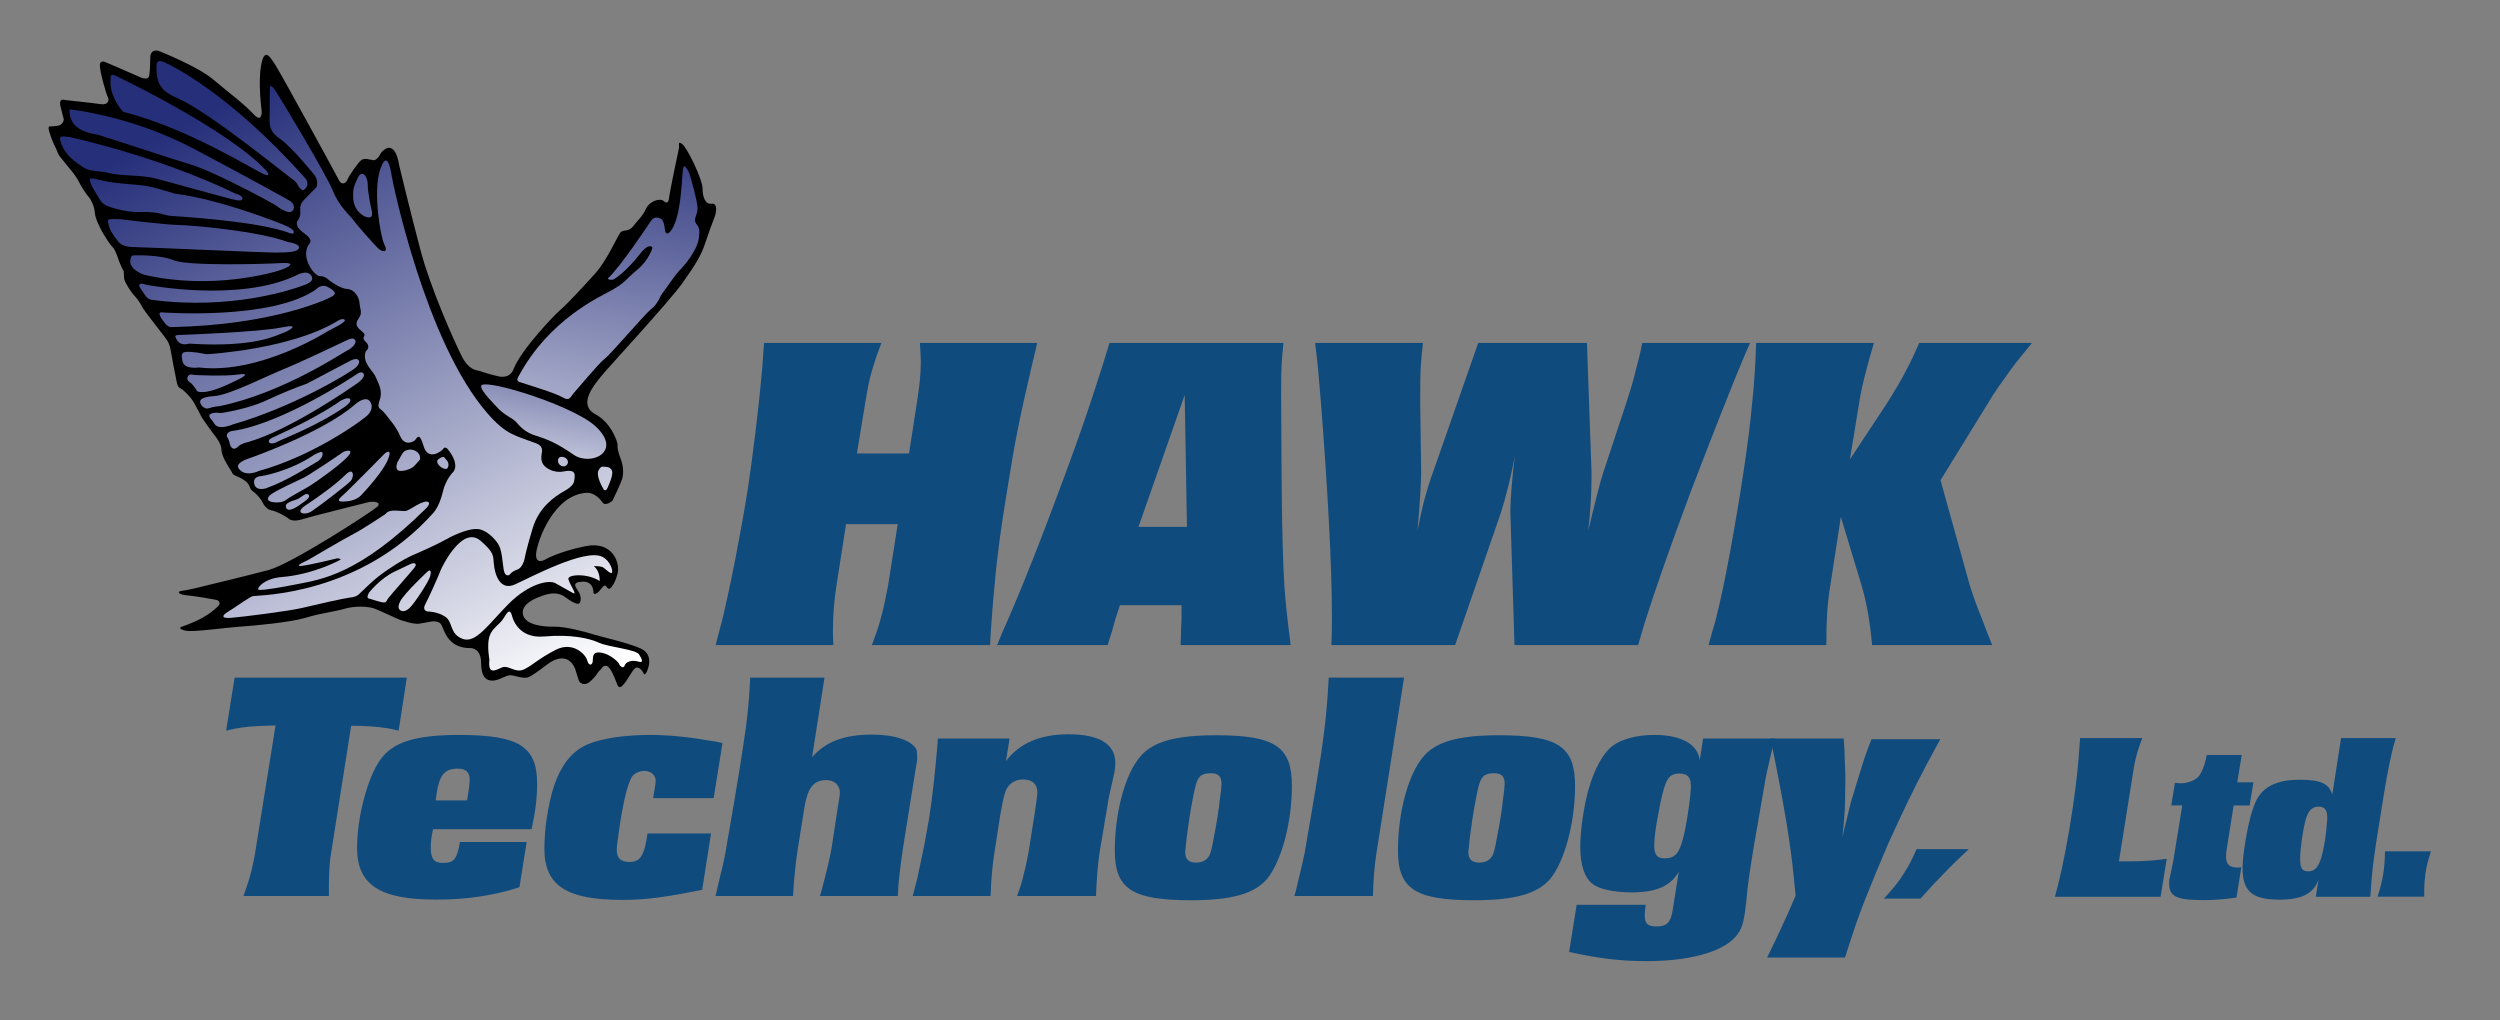 <?xml version="1.0" encoding="utf-8"?>
<!-- Generator: Adobe Illustrator 15.0.0, SVG Export Plug-In . SVG Version: 6.00 Build 0)  -->
<!DOCTYPE svg PUBLIC "-//W3C//DTD SVG 1.1//EN" "http://www.w3.org/Graphics/SVG/1.1/DTD/svg11.dtd">
<svg version="1.1" id="Layer_1" xmlns="http://www.w3.org/2000/svg" xmlns:xlink="http://www.w3.org/1999/xlink" x="0px" y="0px"
	 width="980px" height="400px" viewBox="0 0 980 400" style="enable-background:new 0 0 980 400;" xml:space="preserve">
<rect x="0" y="0" width="980" height="400" fill="#808080" stroke="none"/>
<path d="M187.762,145.362c-1.226-0.312-4.049-0.312-6.854-5.921c-2.804-5.608-11.998-26.017-16.047-41.284
	c-4.05-15.267-8.413-33.494-8.413-33.494s-1.341-10.885-6.95-4.964c0,0-1.546,3.26-3.104,3.104
	c-1.558-0.156-3.589-1.165-5.044,0.193c-1.39,1.298-4.53,5.874-5.154,7.431c-0.623,1.557-2.336,2.181-3.271,0.311
	C131.991,68.87,110.492,29.457,108,25.561c-2.493-3.895-4.363-6.816-5.647,0.078c-1.286,6.893,0.233,17.993,0.233,17.993
	s0.234,4.907-3.271,1.052c-3.506-3.855-9.698-8.413-15.774-13.553c-6.076-5.141-21.148-11.1-21.148-11.1s-3.505-1.403-3.505,2.803
	c0,4.207-0.351,6.427-0.351,6.427s0.117,2.688-3.739,0.935c-3.855-1.752-13.203-5.725-13.203-5.725s-2.337-1.286-2.453,1.051
	c-0.117,2.337,2.57,11.685,3.154,12.619c0.584,0.935,0.234,3.154-2.804,2.688c-3.039-0.468-14.138-1.636-14.138-1.636
	s-2.22-0.935-1.752,2.103l1.402,5.492c0,0-0.116,2.337-2.687,2.57c-2.571,0.233-2.571,0.233-2.571,0.233s-0.702-0.35-0.702,0.702
	s1.753,5.842,2.454,7.011c0.701,1.168,1.169,2.92,1.636,3.621c0.468,0.702,5.492,6.778,5.492,6.778s1.752,2.336,2.454,3.855
	c0.701,1.519,2.804,4.674,3.739,5.725c0.935,1.052,2.22,3.738,2.337,6.075c0.117,2.337,2.337,6.426,2.688,7.128
	c0.35,0.701,3.154,5.375,4.323,6.426c1.168,1.052,2.454,5.375,2.454,5.375s1.402,3.505,1.752,3.739c0.351,0.233,0,2.336,0.409,3.68
	c0.408,1.343,2.395,4.615,4.147,6.484c1.752,1.87,2.687,3.973,3.271,4.907c0.584,0.936,7.244,9.581,8.529,11.217
	c1.286,1.636,1.87,3.155,2.104,4.674c0.233,1.519,1.986,10.515,2.337,12.267c0.351,1.753,0.584,2.455,1.519,2.922
	c0.935,0.466,3.388,2.803,4.557,4.439c1.168,1.636,3.506,6.426,3.856,7.011c0.35,0.583,3.622,5.258,4.556,6.425
	c0.935,1.169,3.155,3.857,3.155,6.311s2.804,6.66,3.622,7.945c0.818,1.286,0.429,1.209,1.247,1.831
	c0.818,0.623,5.258,1.752,6.193,4.674c0,0,0.271,1.167,1.323,1.829s3.155,2.999,3.739,4.284c0.583,1.286,1.811,2.864,3.563,3.155
	c1.752,0.292,5.549,2.279,6.602,3.213c1.051,0.936,3.077,1.031,5.647,0.177c2.57-0.857,22.979-5.921,25.394-6.545
	c2.414-0.622,5.685-0.076,3.66,1.793c-2.024,1.87-33.65,22.394-42.53,24.73c-8.88,2.337-25.238,6.311-29.21,7.245
	c-3.973,0.934-5.025,0.816-5.726,1.168c-0.701,0.351,0.117,1.285,3.038,1.519c2.921,0.233,10.282,1.52,11.334,1.753
	c1.051,0.234,2.172,1.158,0.584,2.688c-3.409,3.284-7.581,5.612-14.274,7.94c-0.993,0.346-0.021,1.292,2.328,1.552
	c3.493,0.389,15.451-1.313,20.709-1.664c5.257-0.351,19.628-1.636,25.821-3.505c6.192-1.87,11.217-2.337,15.189-3.505
	c3.973-1.169,9.23-1.053,11.917,0c2.688,1.051,9.464,4.322,10.398,4.557c0.936,0.233,4.908,1.635,7.012,1.284
	c2.103-0.35,3.972-0.7,3.972-0.7s3.506-0.935,4.674,1.168c1.169,2.104,2.454,9.348,11.685,9.114c0,0,3.855,0.116,3.855,5.725
	s2.104,7.128,4.674,7.011c2.571-0.117,4.907-2.103,6.777-2.103s5.024,1.635,7.244,0.7c2.22-0.935,7.361-5.141,8.529-5.842
	c1.169-0.701,6.776-3.973,9.581,2.453c0,0,1.402,4.323,1.519,4.791c0.116,0.467,1.87,2.57,4.44,0.35
	c2.57-2.219,3.038-3.855,3.738-4.322c0.702-0.468,1.286-2.336,2.805-1.752c1.519,0.583,3.039,4.557,3.739,6.426
	c0.701,1.869,1.169,2.921,3.272,0.234c2.103-2.688,3.504-6.311,4.907-6.077c1.402,0.233,2.336,1.87,2.57,2.454
	c0.234,0.585,0.701,0,1.052-0.584c0.352-0.585,3.271-6.894-2.336-9.348c-5.609-2.453-16.008-4.674-18.461-5.491
	c-2.454-0.817-10.983-3.154-15.423-3.038c-4.44,0.116-11.101-0.701-12.152-4.557c-1.051-3.854,3.973-6.192,5.843-6.894
	c1.869-0.701,6.776-3.154,10.866,0c1.668,1.287,3.973,2.688,5.024,2.453c1.051-0.233,1.168-2.804,0.117-4.557
	c-1.167-1.946-3.154-3.855,1.402-4.089c4.557-0.234,4.323,4.323,4.323,4.323s0.233,1.051,1.635,0
	c0.841-0.631,1.948-2.534,2.804-2.805c0.574-0.179,0.863,1.099,1.519,1.285c0.787,0.225,2.454-1.986,3.505-5.958
	c1.052-3.973-1.752-12.971-12.619-10.751c-10.867,2.221-16.007,5.375-16.007,5.375s-3.855,2.104-3.271-2.804
	c0.584-4.907,6.868-22.635,19.629-23.485c3.505-0.234,5.841,3.038,6.543,3.973c0.701,0.935,2.687,0.117,3.739-0.935
	c0,0,3.739-7.594,3.972-9.23c0.235-1.636,0.467-3.973-0.934-7.594c-1.402-3.623-1.052-5.376-1.052-5.376s-1.87-7.946-8.763-11.684
	c-6.894-3.739-0.584-11.217,2.22-14.722c2.804-3.505,26.756-29.328,31.897-36.572c5.141-7.244,7.361-10.865,8.88-15.423
	c1.519-4.558,2.921-8.296,3.739-10.399c0.817-2.103,1.285-5.725-1.168-5.375c-2.453,0.351-3.504-2.688-3.504-6.076
	c0-3.388-5.959-15.773-7.946-17.292c-1.986-1.519-1.052,0.701-1.284,1.519c-0.234,0.818-3.74,17.876-3.856,19.279
	c-0.117,1.402-0.546,2.96-2.104,1.558c-1.556-1.402-5.687,0.078-7.01,3.039c-1.324,2.959-3.351,4.672-4.285,5.92
	c-0.935,1.247-1.868,2.414-3.815,2.57c-1.948,0.156-2.104,1.091-2.805,2.259c-0.702,1.168-4.827,9.97-8.957,14.566
	c-4.129,4.597-11.45,12.463-13.632,14.255c-2.181,1.792-15.345,15.501-18.382,23.213c0,0-1.092,4.051-6.233,2.804
	C189.944,146.218,188.989,145.675,187.762,145.362z"/>
<g>
	<linearGradient id="SVGID_1_" gradientUnits="userSpaceOnUse" x1="252.189" y1="40.02" x2="217.921" y2="240.906">
		<stop  offset="0" style="stop-color:#262F7A"/>
		<stop  offset="1" style="stop-color:#FFFFFF"/>
	</linearGradient>
	<path style="fill:url(#SVGID_1_);" d="M203.264,147.542c0,0-1.245,1.636,0.312,2.181c1.558,0.547,14.255,4.362,17.059,6.076
		c2.804,1.715,3.193-0.623,4.127-1.557c0.935-0.936,10.051-11.997,12.309-13.632c2.259-1.636,15.889-17.762,18.304-19.553
		c2.416-1.792,3.427-5.062,4.207-5.998c0.78-0.934,5.065-7.322,6.701-8.958c1.635-1.636,7.864-8.491,7.788-14.254
		c0,0,0.547-2.103-1.012-3.973c-1.559-1.869,0.311-3.427,0.39-5.997c0.078-2.57-2.805-12.852-3.272-14.021
		c-0.292-0.729-1.369-2.799-2.034-2.629c-0.399,0.104-0.498,1.616-0.616,3.019c-0.311,3.738-0.77,17.5-4.594,22.277
		c-2.182,2.726-2.337-0.856-2.337-0.856s-0.312-3.35-1.481-3.895s-2.646-1.169-4.127,1.091c-1.48,2.258-11.815,17.683-16.627,22.213
		c-0.466,0.439,1.293,0.835,2.138,0.454c0.845-0.38,5.235-3.393,10.361-9.972c2.561-3.287,4.121-3.421,4.828-2.647
		c0.28,0.306-1.634,5.374-5.764,8.724c-4.129,3.349-4.673,5.062-9.814,7.946C234.968,116.463,215.258,125.185,203.264,147.542z"/>
	<linearGradient id="SVGID_2_" gradientUnits="userSpaceOnUse" x1="220.882" y1="110.382" x2="206.861" y2="205.725">
		<stop  offset="0" style="stop-color:#262F7A"/>
		<stop  offset="1" style="stop-color:#FFFFFF"/>
	</linearGradient>
	<path style="fill:url(#SVGID_2_);" d="M233.252,166.938c11.217,10.126-1.714,15.968-8.413,11.295c-6.698-4.674-11.059-6.309-14.643-7.399
		c-3.584-1.092-5.687-2.807-7.557-5.065c-1.869-2.258-4.75-2.569-8.255-6.619c-1.094-1.264-7.823-7.776-5.161-8.375
		c2.337-0.526,9.42,1.161,16.007,3.214C216.093,157.375,228.447,162.6,233.252,166.938z"/>
	<linearGradient id="SVGID_3_" gradientUnits="userSpaceOnUse" x1="147.296" y1="10.744" x2="268.177" y2="246.587">
		<stop  offset="0" style="stop-color:#262F7A"/>
		<stop  offset="1" style="stop-color:#FFFFFF"/>
	</linearGradient>
	<path style="fill:url(#SVGID_3_);" d="M237.227,182.986c1.051,0,2.141,0.272,2.688,1.559c0.545,1.285-0.937,4.867-1.715,6.62
		c-0.778,1.752-1.558,0.934-1.908,0.078c0,0-2.886-4.828-1.597-7.011C235.708,182.517,236.175,182.986,237.227,182.986z"/>
	<linearGradient id="SVGID_4_" gradientUnits="userSpaceOnUse" x1="136.318" y1="16.335" x2="257.219" y2="252.217">
		<stop  offset="0" style="stop-color:#262F7A"/>
		<stop  offset="1" style="stop-color:#FFFFFF"/>
	</linearGradient>
	<path style="fill:url(#SVGID_4_);" d="M219.37,182.147c-0.808-0.807-0.874-2.007-0.197-2.728c0.528-0.562,2.058-0.434,2.865,0.372
		c0.807,0.808,0.76,1.852,0.059,2.552C221.398,183.043,220.174,182.956,219.37,182.147z"/>
	<linearGradient id="SVGID_5_" gradientUnits="userSpaceOnUse" x1="72.11" y1="49.262" x2="193.002" y2="285.126">
		<stop  offset="0" style="stop-color:#262F7A"/>
		<stop  offset="1" style="stop-color:#FFFFFF"/>
	</linearGradient>
	<path style="fill:url(#SVGID_5_);" d="M213.643,182.848c0,0,2.805,2.863,7.537,1.928c4.731-0.934,4.148,1.52,4.031,2.863
		c-0.117,1.345-0.292,2.804-4.089,4.907c-3.798,2.104-9.815,6.368-12.269,14.372c-2.454,8.003-3.156,11.801-3.156,11.801
		s-0.642,3.797-2.921,4.558c-2.278,0.759-3.037,2.044-3.037,2.044s-1.752,1.168-2.278-1.928c-0.526-3.097-0.643-7.828-2.22-10.224
		s-4.791-5.492-7.887-5.784c-3.096-0.292-8.179,1.636-12.794,4.207c-4.615,2.569-9.966,4.781-13.358,6.289
		c-2.598,1.154-8.125,4.436-12.865,8.093c-2.934,2.263-5.331,4.884-7.251,6.591c0,0-1.052,1.402-3.563,1.636
		c-2.512,0.233-14.957,3.097-19.571,4.206c-4.616,1.11-23.486,3.506-27.517,3.797c-4.031,0.293-3.213-1.109-1.168-2.336
		c2.045-1.227,6.322-4.244,7.666-5.004s1.353-1,2.512-1.227c1.674-0.328,41.664-0.178,70.484-32.66c0,0,2.296-2.413,3.582-7.904
		c1.285-5.491,4.206-8.122,4.206-8.122s2.804-2.861-2.395-9.113c0,0-0.935-0.876-1.519,0.059c-0.584,0.934-6.009,5.028-7.761-1.047
		c-1.753-6.077-2.674-2.826-3.492-2.184c-0.819,0.643-3.995,2.237-5.689-1.735c-1.694-3.973-3.973-6.193-5.842-8.705
		c-1.869-2.512-3.505-1.519-2.162-5.433c1.344-3.915-0.759-6.893-1.636-9.113c-0.876-2.22-5.549-5.609-3.797-10.049
		c0,0,2.22-1.46-0.058-3.622c-2.279-2.162,0.875-2.103-1.228-3.856c-2.104-1.752-3.271-2.921-1.578-5.258
		c1.694-2.337,0.526-3.739,0.41-5.843c-0.117-2.103-1.519-5.375-4.732-5.783c0,0-2.279,0.292-7.36-3.506c0,0-1.344-1.578-3.506-1.52
		c-2.161,0.06-8.12-7.886-3.914-12.969c0,0,0.817-0.934-0.585-2.453c-1.402-1.519-5.082-3.097-4.44-5.959
		c0,0,1.227-1.461,1.285-2.921c0.059-1.46-0.409-3.33,0.877-4.908c1.285-1.577,3.005-3.062,5.141-5.316
		c1.051-1.11,0.583-3.447-0.175-4.732c0,0-8.764-11.042-13.847-14.605c-5.082-3.564-3.914-6.543-3.973-10.867
		c-0.058-4.323,0.059-8.354,0.059-8.354s-0.351-3.097,1.694-0.292s20.681,34.001,23.018,39.959
		c2.337,5.959,6.543,9.465,8.179,11.684c1.636,2.22,8.295,9.698,9.697,10.984c1.402,1.285,3.973,1.752,2.336-1.52
		c-1.635-3.271-4.556-20.797-1.752-29.327c2.804-8.529,4.207-0.117,4.557,2.22c0.351,2.336,13.203,65.315,37.623,93.239
		c7.447,8.518,10.866,8.568,19.045,11.685c2.677,1.021,2.337,2.804,2.22,3.68C212.299,178.351,211.598,181.095,213.643,182.848z"/>
	<linearGradient id="SVGID_6_" gradientUnits="userSpaceOnUse" x1="95.64" y1="21.052" x2="225.467" y2="274.349">
		<stop  offset="0" style="stop-color:#262F7A"/>
		<stop  offset="1" style="stop-color:#FFFFFF"/>
	</linearGradient>
	<path style="fill:url(#SVGID_6_);" d="M172.885,223.179c0,0,8.101-17.712,15.578-11.141c5.142,4.52,4.829,5.529,5.142,9.113
		c0.312,3.585,2.181,10.671,8.257,7.945c6.076-2.725,27.496-14.252,34.272-10.825c3.198,1.616,4.229,5.562,3.74,6.23
		c-0.548,0.748-2.877-1.896-3.66-2.181c-1.48-0.545-3.467-0.389-3.467-0.389c2.571,1.869,2.336,5.841,2.336,5.841
		c-4.673-3.154-12.827-2.652-12.268-0.701c0.701,2.454,3.738,6.427,1.752,5.375s-5.237-2.98-6.893-3.856
		c-2.649-1.401-10.437,0.273-18.228,8.062c-7.79,7.789-12.85,15.735-18.07,13.788c-5.219-1.948-3.738-6.543-6.776-8.647
		c-3.038-2.103-7.01-2.103-7.01-2.103s-2.261-0.312-0.859-2.882C168.133,234.238,171.873,225.827,172.885,223.179z"/>
	<linearGradient id="SVGID_7_" gradientUnits="userSpaceOnUse" x1="105.045" y1="32.384" x2="225.936" y2="268.246">
		<stop  offset="0" style="stop-color:#262F7A"/>
		<stop  offset="1" style="stop-color:#FFFFFF"/>
	</linearGradient>
	<path style="fill:url(#SVGID_7_);" d="M200.732,241.444c0,0,1.869,8.997,12.501,8.062c10.633-0.935,17.76,0.701,21.615,2.455
		c3.857,1.751,14.373,2.569,15.657,4.556c1.285,1.986,1.87,3.505-0.35,2.805c-2.22-0.701-4.79,0-5.257,1.519
		c-0.468,1.519-1.87,0.351-2.221-0.584c-0.351-0.935-3.622-3.739-6.544-4.322c-2.92-0.585-3.738,0.233-3.738,2.687
		c0,2.454-1.637,2.57-2.22,0.233c-0.585-2.337-5.609-7.595-12.386-4.09c-6.776,3.506-8.295,5.492-12.034,7.478
		c-3.739,1.987-6.31-1.751-8.998-0.584c-2.687,1.169-5.536,2.943-4.907-3.037c0,0-1.052-5.726,0-9.114
		c1.052-3.389,4.09-4.674,5.609-7.244C198.979,239.691,199.914,238.523,200.732,241.444z"/>
	<linearGradient id="SVGID_8_" gradientUnits="userSpaceOnUse" x1="69.886" y1="50.415" x2="190.77" y2="286.264">
		<stop  offset="0" style="stop-color:#262F7A"/>
		<stop  offset="1" style="stop-color:#FFFFFF"/>
	</linearGradient>
	<path style="fill:url(#SVGID_8_);" d="M167.199,224.426c0,0-8.774,8.201-10.359,11.371c-1.247,2.494-0.235,3.196,0.077,3.429
		c0.312,0.234,1.558,0.935,3.505-0.778c1.948-1.715,7.633-10.439,8.178-12.465C169.146,223.958,168.834,222.711,167.199,224.426z"/>
	<linearGradient id="SVGID_9_" gradientUnits="userSpaceOnUse" x1="64.168" y1="53.355" x2="185.048" y2="289.195">
		<stop  offset="0" style="stop-color:#262F7A"/>
		<stop  offset="1" style="stop-color:#FFFFFF"/>
	</linearGradient>
	<path style="fill:url(#SVGID_9_);" d="M144.609,232.371c0,0,4.291-5.574,10.125-8.335c5.764-2.728,4.831-2.337,6.233-2.961
		c1.402-0.623,2.883-0.311,1.402,1.56c-1.48,1.869-9.502,10.902-10.282,11.994s-0.468,1.87-2.571,1.402
		c-2.104-0.468-4.362-1.325-4.907-1.402C144.064,234.553,143.751,234.007,144.609,232.371z"/>
	<linearGradient id="SVGID_10_" gradientUnits="userSpaceOnUse" x1="52.126" y1="52.982" x2="177.116" y2="296.842">
		<stop  offset="0" style="stop-color:#262F7A"/>
		<stop  offset="1" style="stop-color:#FFFFFF"/>
	</linearGradient>
	<path style="fill:url(#SVGID_10_);" d="M151.074,201.525c0,0-8.725,5.841-12.384,7.711c-3.661,1.869-18.05,10.357-18.05,10.357
		s-6.155,2.674-2.183,2.207c3.019-0.354,10.875-2.265,13.678-2.91c0.885-0.203,1.248,0.507,1.528,0.413
		c0,0-10.459,5.895-23.355,6.912c-7.108,0.56-10.089,4.801-8.828,4.995c1.92,0.297,10.257-1.291,14.552-2.134
		c9.895-1.94,24.526-3.717,50.933-29.732c2.53-2.495,1.016-3.975-3.583-1.326c-4.596,2.649-3.738,2.339-5.92,2.26
		C155.28,200.201,152.398,199.655,151.074,201.525z"/>
	<linearGradient id="SVGID_11_" gradientUnits="userSpaceOnUse" x1="88.179" y1="40.978" x2="209.102" y2="276.903">
		<stop  offset="0" style="stop-color:#262F7A"/>
		<stop  offset="1" style="stop-color:#FFFFFF"/>
	</linearGradient>
	<path style="fill:url(#SVGID_11_);" d="M157.696,177.846l-1.948,3.428c0,0-1.014,2.646,0.467,3.192c1.48,0.546,5.064-0.545,6.233-1.869
		c1.168-1.323,2.104-2.337,2.104-2.337s0.701-1.712-1.169-3.194C161.513,175.585,158.475,176.211,157.696,177.846z"/>
	
		<linearGradient id="SVGID_12_" gradientUnits="userSpaceOnUse" x1="43.007" y1="195.036" x2="228.167" y2="556.288" gradientTransform="matrix(0.843 0.538 -0.538 0.843 266.189 -256.292)">
		<stop  offset="0" style="stop-color:#262F7A"/>
		<stop  offset="1" style="stop-color:#FFFFFF"/>
	</linearGradient>
	<path style="fill:url(#SVGID_12_);" d="M171.86,180.015c0.45-0.3,1.423-1.081,2.037-0.874c0.382,0.129,0.9,0.976,1.237,1.311
		c0.877,0.871,0.838,2.503,0.218,3.127c-0.617,0.62-2.181-0.076-3.055-0.945C171.419,181.763,170.987,180.597,171.86,180.015z"/>
	<linearGradient id="SVGID_13_" gradientUnits="userSpaceOnUse" x1="72.237" y1="49.197" x2="193.128" y2="285.059">
		<stop  offset="0" style="stop-color:#262F7A"/>
		<stop  offset="1" style="stop-color:#FFFFFF"/>
	</linearGradient>
	<path style="fill:url(#SVGID_13_);" d="M150.374,178.235c0,0-14.177,14.409-16.202,16.123c-2.025,1.715-1.636,2.259,0.233,2.259
		c1.87,0,5.141-0.386,7.088-2.414c1.948-2.027,8.725-9.425,10.594-14.1C153.957,175.432,151.152,177.3,150.374,178.235z"/>
	<linearGradient id="SVGID_14_" gradientUnits="userSpaceOnUse" x1="50.471" y1="41.726" x2="184.094" y2="302.429">
		<stop  offset="0" style="stop-color:#262F7A"/>
		<stop  offset="1" style="stop-color:#FFFFFF"/>
	</linearGradient>
	<path style="fill:url(#SVGID_14_);" d="M135.336,186.199c-3.493,3.493-10.168,8.355-15.653,11.977c-4.362,2.881-0.312,4.125,2.57,2.179
		c2.882-1.946,14.068-10.445,15.314-11.926C138.813,186.949,138.829,182.707,135.336,186.199z"/>
	<linearGradient id="SVGID_15_" gradientUnits="userSpaceOnUse" x1="50.714" y1="68.012" x2="166.171" y2="293.273">
		<stop  offset="0" style="stop-color:#262F7A"/>
		<stop  offset="1" style="stop-color:#FFFFFF"/>
	</linearGradient>
	<path style="fill:url(#SVGID_15_);" d="M116.772,195.572c-1.488,0.743-5.505,1.265-4.612,3.497c0.892,2.231,5.354-1.114,6.1-1.71
		c0.745-0.597,3.646-2.157,2.753-3.348C120.12,192.82,118.261,194.83,116.772,195.572z"/>
	<linearGradient id="SVGID_16_" gradientUnits="userSpaceOnUse" x1="55.576" y1="58.404" x2="175.963" y2="293.283">
		<stop  offset="0" style="stop-color:#262F7A"/>
		<stop  offset="1" style="stop-color:#FFFFFF"/>
	</linearGradient>
	<path style="fill:url(#SVGID_16_);" d="M107.455,193.036c0,0-2.775,1.365-2.386,2.767c0.389,1.402,5.268,1.596,6.902,0.27
		c1.637-1.325,7.088-4.129,9.582-5.687c2.493-1.557,11.762-8.1,14.722-11.372c2.961-3.271-1.013-2.414-2.025-1.636
		c-1.012,0.778-13.419,9.108-15.211,9.888C117.248,188.045,108.312,192.334,107.455,193.036z"/>
	<linearGradient id="SVGID_17_" gradientUnits="userSpaceOnUse" x1="47.876" y1="56.551" x2="172.126" y2="298.968">
		<stop  offset="0" style="stop-color:#262F7A"/>
		<stop  offset="1" style="stop-color:#FFFFFF"/>
	</linearGradient>
	<path style="fill:url(#SVGID_17_);" d="M102.547,186.631c0,0,10.982-1.792,20.719-8.413c0,0,2.648-1.481,3.038-0.935
		c0.39,0.546,0.31,2.488-2.416,3.969c-2.725,1.48-10.983,7.093-19.551,10.13c0,0-3.973,1.4-4.674-1.714
		C98.963,186.554,102.547,186.631,102.547,186.631z"/>
	<linearGradient id="SVGID_18_" gradientUnits="userSpaceOnUse" x1="60.286" y1="55.329" x2="181.172" y2="291.182">
		<stop  offset="0" style="stop-color:#262F7A"/>
		<stop  offset="1" style="stop-color:#FFFFFF"/>
	</linearGradient>
	<path style="fill:url(#SVGID_18_);" d="M97.327,179.792c0,0,28.821-9.97,41.674-21.107c1.834-1.59,4.284-2.961,5.687-1.714
		c1.03,0.917,2.025,3.507-1.013,6.155c-3.038,2.647-21.421,15.735-42.218,21.499c0,0-5.307,2.603-7.868-0.936
		C91.953,181.428,97.327,179.792,97.327,179.792z"/>
	<linearGradient id="SVGID_19_" gradientUnits="userSpaceOnUse" x1="64.179" y1="53.336" x2="185.064" y2="289.185">
		<stop  offset="0" style="stop-color:#262F7A"/>
		<stop  offset="1" style="stop-color:#FFFFFF"/>
	</linearGradient>
	<path style="fill:url(#SVGID_19_);" d="M133.47,157.125c0,0-7.868,5.919-26.328,14.254c0,0-2.181,0.857-1.714,1.87
		c0.467,1.014,2.414,0.548,3.817-0.311c1.402-0.858,15.268-5.997,26.017-13.553c0,0,2.804-1.95,1.947-2.961
		C136.352,155.412,133.47,157.125,133.47,157.125z"/>
	<linearGradient id="SVGID_20_" gradientUnits="userSpaceOnUse" x1="61.738" y1="53.931" x2="182.64" y2="289.815">
		<stop  offset="0" style="stop-color:#262F7A"/>
		<stop  offset="1" style="stop-color:#FFFFFF"/>
	</linearGradient>
	<path style="fill:url(#SVGID_20_);" d="M91.896,168.791c0,0,16.048-1.479,47.516-21.809c0,0,2.259-1.947,3.116-0.467
		c0.857,1.478-2.493,3.739-2.493,3.739S114.33,168.48,97.115,173.31c0,0-2.65,0.544-3.817,1.791
		c-1.168,1.246-2.726,1.091-3.193-1.09c-0.468-2.182-1.091-2.726-1.091-2.726S88.156,169.101,91.896,168.791z"/>
	<linearGradient id="SVGID_21_" gradientUnits="userSpaceOnUse" x1="61.366" y1="54.778" x2="182.248" y2="290.621">
		<stop  offset="0" style="stop-color:#262F7A"/>
		<stop  offset="1" style="stop-color:#FFFFFF"/>
	</linearGradient>
	<path style="fill:url(#SVGID_21_);" d="M86.812,161.878c0,0,9.972-1.401,17.371-4.83c7.399-3.428,11.683-5.064,16.201-6.7
		c0,0,13.476-7.165,16.981-8.957c3.505-1.792,4.596,0.546,1.947,2.805c-2.648,2.258-25.082,15.656-47.905,22.121
		c0,0-5.297,2.415-7.167,0.079c0,0-1.167-1.791-1.712-2.336C81.983,163.513,80.736,161.331,86.812,161.878z"/>
	<linearGradient id="SVGID_22_" gradientUnits="userSpaceOnUse" x1="62.081" y1="54.409" x2="182.965" y2="290.256">
		<stop  offset="0" style="stop-color:#262F7A"/>
		<stop  offset="1" style="stop-color:#FFFFFF"/>
	</linearGradient>
	<path style="fill:url(#SVGID_22_);" d="M84.085,155.255c5.842-0.389,20.953-8.098,26.639-10.358c5.687-2.259,21.189-9.582,23.914-10.906
		c2.726-1.325,3.895-1.792,4.596-0.624c0.701,1.168-1.325,3.193-3.038,3.973c-1.713,0.779-25.394,16.824-50.241,21.888
		c0,0-2.416,0.157-3.973,0.78c-1.558,0.623-3.115-0.937-3.427-1.948C78.243,157.048,78.243,155.644,84.085,155.255z"/>
	<linearGradient id="SVGID_23_" gradientUnits="userSpaceOnUse" x1="39.696" y1="59.944" x2="167.847" y2="309.969">
		<stop  offset="0" style="stop-color:#262F7A"/>
		<stop  offset="1" style="stop-color:#FFFFFF"/>
	</linearGradient>
	<path style="fill:url(#SVGID_23_);" d="M76.219,147c0,0,11.971,0.591,17.112-0.186c5.141-0.778,1.636,1.17,0.39,1.792
		c-1.246,0.623-8.467,4.314-12.673,4.938c-4.207,0.623-4.05-0.702-4.05-0.702s-1.247-1.87-2.025-2.57
		c-0.779-0.702-1.791-0.937-1.48-2.261C73.803,146.688,74.816,146.612,76.219,147z"/>
	<linearGradient id="SVGID_24_" gradientUnits="userSpaceOnUse" x1="62.609" y1="54.135" x2="183.495" y2="289.986">
		<stop  offset="0" style="stop-color:#262F7A"/>
		<stop  offset="1" style="stop-color:#FFFFFF"/>
	</linearGradient>
	<path style="fill:url(#SVGID_24_);" d="M81.671,138.821c0,0,32.093-1.869,50.398-12.853c0,0,2.103-1.479,3.038-0.623s-5.843,4.052-6.154,4.207
		c-0.311,0.156-26.951,17.37-51.021,14.489c0,0-5.686,0.933-6.387-2.416c-0.701-3.349-0.312-3.894,3.349-3.661
		C78.555,138.198,80.112,138.898,81.671,138.821z"/>
	<linearGradient id="SVGID_25_" gradientUnits="userSpaceOnUse" x1="54.812" y1="58.131" x2="175.699" y2="293.986">
		<stop  offset="0" style="stop-color:#262F7A"/>
		<stop  offset="1" style="stop-color:#FFFFFF"/>
	</linearGradient>
	<path style="fill:url(#SVGID_25_);" d="M71.466,131.264c0,0,30.067-1.089,38.792-2.881s2.259,1.713,0.39,2.259
		c-1.87,0.546-10.36,5.765-36.532,4.051c0,0-3.116,1.09-4.596-1.168C68.039,131.264,68.662,131.343,71.466,131.264z"/>
	<linearGradient id="SVGID_26_" gradientUnits="userSpaceOnUse" x1="63.394" y1="53.735" x2="184.277" y2="289.58">
		<stop  offset="0" style="stop-color:#262F7A"/>
		<stop  offset="1" style="stop-color:#FFFFFF"/>
	</linearGradient>
	<path style="fill:url(#SVGID_26_);" d="M63.599,122.462c0,0,42.842,3.194,60.291-9.035c0,0,2.024-2.415,4.751-0.857
		c2.726,1.558,3.271,2.416,1.869,3.428c-1.402,1.013-23.135,11.451-63.405,12.229c0,0-1.169,0.08-2.415-1.479
		C63.444,125.189,61.185,122.15,63.599,122.462z"/>
	<linearGradient id="SVGID_27_" gradientUnits="userSpaceOnUse" x1="60.241" y1="55.345" x2="181.132" y2="291.207">
		<stop  offset="0" style="stop-color:#262F7A"/>
		<stop  offset="1" style="stop-color:#FFFFFF"/>
	</linearGradient>
	<path style="fill:url(#SVGID_27_);" d="M57.369,111.635c0,0,36.298,7.087,58.888-3.739c0,0,4.129-2.415,5.764,0.156
		c1.637,2.57-2.492,3.583-4.439,4.284c-1.947,0.701-26.718,9.502-58.421,5.141c0,0-1.325-0.311-2.103-1.479
		c-0.779-1.168-2.18-3.271-2.18-3.271S53.317,110.233,57.369,111.635z"/>
	<linearGradient id="SVGID_28_" gradientUnits="userSpaceOnUse" x1="58.296" y1="56.338" x2="179.194" y2="292.214">
		<stop  offset="0" style="stop-color:#262F7A"/>
		<stop  offset="1" style="stop-color:#FFFFFF"/>
	</linearGradient>
	<path style="fill:url(#SVGID_28_);" d="M52.851,100.107c0,0,9.66-0.389,15.346,1.947c5.686,2.337,36.531,1.402,41.516,1.091
		c4.986-0.311,5.377,0.624,1.481,2.258c-3.895,1.637-28.821,8.413-54.837,2.26c0,0-6.388-2.104-5.142-6.311
		C51.215,101.353,51.294,99.873,52.851,100.107z"/>
	<linearGradient id="SVGID_29_" gradientUnits="userSpaceOnUse" x1="60.619" y1="55.153" x2="181.505" y2="291.005">
		<stop  offset="0" style="stop-color:#262F7A"/>
		<stop  offset="1" style="stop-color:#FFFFFF"/>
	</linearGradient>
	<path style="fill:url(#SVGID_29_);" d="M47.165,85.93c0,0,17.449,2.181,22.745,2.26c5.296,0.077,31.313,2.337,42.998,6.699
		c0,0,5.064,0.623,4.207,2.492c-0.857,1.869-7.402,1.557-9.426,1.635c-2.024,0.079-50.397-2.103-55.694-2.18
		c-5.297-0.078-5.999-2.882-6.466-3.272c-0.467-0.389-2.569-3.349-2.959-5.452C42.18,86.009,41.4,85.696,47.165,85.93z"/>
	<linearGradient id="SVGID_30_" gradientUnits="userSpaceOnUse" x1="61.641" y1="54.628" x2="182.533" y2="290.493">
		<stop  offset="0" style="stop-color:#262F7A"/>
		<stop  offset="1" style="stop-color:#FFFFFF"/>
	</linearGradient>
	<path style="fill:url(#SVGID_30_);" d="M41.79,80.633c0,0,6.622,2.727,13.476,2.493c6.854-0.234,9.112,1.247,11.528,1.48
		s34.196,1.947,46.815,6.776c0,0,1.401,0.545,1.557-0.233c0.156-0.779-0.855-1.636-3.116-2.649
		c-2.258-1.012-25.159-10.204-43.542-12.618c0,0-7.556-2.338-10.983-2.961c-3.428-0.622-9.426-0.701-15.268-1.713
		s-7.791-2.492-6.777,0.389c1.014,2.882,2.804,4.907,3.271,5.998S40.231,79.854,41.79,80.633z"/>
	<linearGradient id="SVGID_31_" gradientUnits="userSpaceOnUse" x1="54.916" y1="58.073" x2="175.804" y2="293.929">
		<stop  offset="0" style="stop-color:#262F7A"/>
		<stop  offset="1" style="stop-color:#FFFFFF"/>
	</linearGradient>
	<path style="fill:url(#SVGID_31_);" d="M27.457,53.761c0,0,34.509,7.399,64.809,22.122c0,0,3.114,0.778,2.725,2.103
		c-0.389,1.324-4.05,0.001-4.985-0.156c-0.935-0.155-23.679-6.465-28.976-7.867c-5.298-1.402-13.554-0.935-17.76-2.025
		c-4.206-1.09-7.755-0.445-10.749-2.415c-2.96-1.947-6.778-4.675-8.335-8.802C22.628,52.592,24.107,53.449,27.457,53.761z"/>
	<linearGradient id="SVGID_32_" gradientUnits="userSpaceOnUse" x1="65.795" y1="52.498" x2="186.684" y2="288.355">
		<stop  offset="0" style="stop-color:#262F7A"/>
		<stop  offset="1" style="stop-color:#FFFFFF"/>
	</linearGradient>
	<path style="fill:url(#SVGID_32_);" d="M27.302,42.856c0,0,24.141,2.494,48.45,15.345c24.459,12.931,37.545,20.331,37.545,20.331
		s2.805,1.401,1.636,3.739c-1.168,2.336-5.53-0.78-6.776-1.714C106.91,79.62,83.775,67.159,74.817,64.51
		c-8.958-2.649-34.195-11.138-36.532-11.684S26.834,51.423,27.302,42.856z"/>
	<linearGradient id="SVGID_33_" gradientUnits="userSpaceOnUse" x1="72.727" y1="48.945" x2="193.622" y2="284.816">
		<stop  offset="0" style="stop-color:#262F7A"/>
		<stop  offset="1" style="stop-color:#FFFFFF"/>
	</linearGradient>
	<path style="fill:url(#SVGID_33_);" d="M45.607,29.846c0,0,43.152,20.409,58.732,37c0,0,2.492,2.882-1.012,1.402
		c-3.505-1.48-30.146-18.228-54.994-24.381c0,0-5.527-5.617-4.985-12.697C43.424,30.158,43.037,28.445,45.607,29.846z"/>
	<linearGradient id="SVGID_34_" gradientUnits="userSpaceOnUse" x1="86.317" y1="41.978" x2="207.208" y2="277.84">
		<stop  offset="0" style="stop-color:#262F7A"/>
		<stop  offset="1" style="stop-color:#FFFFFF"/>
	</linearGradient>
	<path style="fill:url(#SVGID_34_);" d="M65.704,25.018c0,0,23.601,10.749,53.591,44.477c0,0,2.415,2.026,0.467,4.362
		c-1.947,2.338-3.039-2.336-4.362-3.037c-1.324-0.701-33.056-26.775-45.802-32.327c-4.829-2.103-7.711-4.207-8.179-9.814
		C60.951,23.07,62.043,23.227,65.704,25.018z"/>
	<linearGradient id="SVGID_35_" gradientUnits="userSpaceOnUse" x1="115.039" y1="23.852" x2="241.66" y2="270.894">
		<stop  offset="0" style="stop-color:#262F7A"/>
		<stop  offset="1" style="stop-color:#FFFFFF"/>
	</linearGradient>
	<path style="fill:url(#SVGID_35_);" d="M138.443,75.681c0,1.306-0.572,6.446,4.488,9.138c0,0,3.591,1.715,2.856-1.875
		c-0.734-3.591-1.632-7.67-1.632-10.689c0-3.019-2.204-5.957-3.835-2.693C138.688,72.824,138.443,74.375,138.443,75.681z"/>
</g>
<g>
	<path style="fill:#104B7D;" d="M283.002,243.461c3.375-13.852,7.459-34.984,10.123-51.677c2.131-14.029,4.617-34.806,5.681-47.59
		c0.178-3.02,0.356-4.973,0.711-9.768h45.993c-1.775,4.617-2.485,6.748-3.374,9.768c-1.243,3.906-2.13,8.523-3.019,14.028
		l-3.196,19.533h20.421l3.02-19.533c1.065-6.748,1.597-11.721,1.597-16.16c0-2.131-0.176-3.906-0.354-7.637h45.994l-2.31,9.768
		c-4.617,19.71-6.57,29.476-9.41,47.59c-2.31,13.853-4.084,26.46-4.973,37.47c-0.532,4.794-1.243,14.386-1.599,19.534l-0.176,4.084
		h-46.349c1.599-4.438,2.31-6.216,3.196-9.411c1.421-4.971,2.309-9.591,3.196-14.207l3.731-23.796h-20.245l-3.729,23.796
		c-0.889,5.861-1.421,11.9-1.421,17.581c0,1.599,0,3.021,0.178,6.037h-46.171C281.76,248.434,282.113,246.48,283.002,243.461z"/>
	<path style="fill:#104B7D;" d="M392.833,248.078c6.924-15.451,14.737-35.161,23.795-59.668c4.439-11.897,7.991-22.02,10.655-30.011
		c1.242-3.907,2.841-8.523,4.617-14.205c0.71-2.131,1.243-3.909,1.6-5.151l1.42-4.617h68.191c-0.71,7.28-0.888,9.768-0.888,17.049
		v6.924l0.178,30.899c0.176,18.824,0.532,31.789,1.064,40.133c0.532,7.459,1.243,14.029,2.485,23.44h-43.151l0.178-5.683
		l0.175-4.438v-5.506h-24.152l-1.774,5.506l-1.243,4.438l-1.774,5.683h-43.333L392.833,248.078z M446.285,206.524h19l-0.889-51.675
		L446.285,206.524z"/>
	<path style="fill:#104B7D;" d="M557.803,134.426c-0.534,4.795-0.709,6.748-0.887,9.768c-0.18,3.374-0.18,7.281-0.18,11.009v3.196
		l0.357,26.283v0.532c0,3.73-0.532,12.964-1.422,22.729c1.064-5.326,1.597-7.634,2.485-11.364c1.243-4.438,2.485-8.702,3.731-11.897
		l17.578-50.256h42.621l1.775,50.256v3.196c0,5.86-0.356,11.898-1.242,20.066c2.485-10.476,4.795-19.709,6.037-23.262l8.702-26.283
		c1.597-4.971,3.018-9.412,4.085-14.205c0.887-3.198,1.418-5.151,2.307-9.768h42.266l-2.311,5.327
		c-4.26,9.944-13.672,33.917-21.31,53.984c-7.459,19.891-14.207,39.423-17.402,49.545c-0.887,2.843-1.422,4.796-2.84,9.59h-48.481
		l-1.599-51.852v-1.067c0-2.131,0.178-5.681,0.535-9.766c0.354-4.262,0.532-6.216,1.242-11.543
		c-1.067,5.327-1.421,7.281-2.488,11.543c-1.242,4.971-2.307,8.702-3.018,10.833l-17.935,51.852h-48.481
		c0.178-5.326,0.178-7.636,0.178-11.896c0-18.646-1.599-48.481-4.263-82.753c-0.886-11.011-1.242-14.917-2.307-23.796H557.803z"/>
	<path style="fill:#104B7D;" d="M672.428,243.461c1.953-7.812,3.552-15.094,5.681-26.637c4.264-23.263,7.459-44.573,8.702-58.425
		c0.889-8.523,1.245-14.383,1.599-23.973h46.171c-2.841,9.59-4.973,17.759-5.858,23.973l-3.554,21.666l14.208-21.488
		c3.017-4.794,5.859-9.412,8.345-14.383c1.599-3.02,2.488-4.973,4.617-9.768h44.218c-3.728,4.617-5.327,6.395-7.812,9.768
		c-3.728,5.149-7.102,9.767-9.767,14.383l-18.292,29.657l11.366,40.844c1.064,3.549,2.486,7.635,5.149,14.204
		c1.599,4.264,2.131,5.685,3.729,9.59h-47.06c-0.889-9.59-2.131-16.691-4.263-23.794l-7.991-26.461l-4.085,26.637
		c-1.242,7.279-1.596,13.854-1.596,23.618h-46.172C671.007,248.256,671.539,246.303,672.428,243.461z"/>
</g>
<g>
	<g>
		<path style="fill:#104B7D;" d="M91.971,265.629h67.502l-3.207,20.79c-2.055-0.513-2.824-0.642-4.107-0.898
			c-3.978-0.642-8.599-1.025-14.501-1.025l-7.83,49.664c-0.64,3.592-0.899,8.342-0.899,13.217v3.85H95.436
			c1.155-3.207,1.54-4.49,2.309-6.801c1.029-3.72,1.796-7.186,2.311-10.393l1.411-8.855l6.548-40.812
			c-3.212,0.13-4.621,0.13-6.931,0.257c-5.006,0.257-7.701,0.645-12.449,1.797L91.971,265.629z"/>
		<path style="fill:#104B7D;" d="M169.754,325.047c-0.643,2.694-0.9,5.134-0.9,7.188c0,4.361,1.283,6.031,4.75,6.031
			c4.361,0,5.519-1.412,6.673-8.212h26.179l-2.825,17.707c-3.462,1.157-4.875,1.542-7.186,2.055
			c-8.212,1.926-16.168,2.823-25.537,2.823c-22.073,0-30.93-5.775-30.93-20.277c0-11.934,3.98-27.204,8.987-34.393
			c4.874-7.059,13.858-9.88,31.054-9.88c23.358,0,30.543,4.489,30.543,19.12c0,5.389-0.643,10.78-2.181,17.838H169.754z
			 M170.779,313.755H183.1c0.642-3.979,1.026-6.675,1.026-8.086c0-2.953-1.539-4.363-4.621-4.363
			C173.86,301.306,171.935,304.001,170.779,313.755z"/>
		<path style="fill:#104B7D;" d="M279.756,312.856h-23.741l0.512-2.95c0.256-1.927,0.514-3.082,0.514-3.725c0-2.31-1.798-3.979-4.492-3.979
			c-1.795,0-3.85,0.901-4.748,2.184c-0.899,1.283-1.925,4.234-3.081,9.241c-0.643,3.077-1.539,7.955-2.181,12.83
			c-0.643,4.622-0.771,5.65-0.771,6.803c0,3.08,1.54,4.621,4.876,4.621c4.362,0,5.903-2.312,7.187-11.166h24.896l-3.467,22.074
			c-14.372,2.952-22.458,3.979-31.312,3.979c-21.944,0-30.542-5.648-30.542-20.02c0-3.595,0.256-7.571,0.896-11.936
			c1.67-10.65,3.851-17.068,7.701-22.33c2.182-2.952,5.133-5.391,8.597-6.802c5.65-2.31,14.375-3.592,24.384-3.592
			c6.544,0,14.886,0.769,22.716,2.179c1.926,0.26,2.952,0.387,5.517,1.029L279.756,312.856z"/>
		<path style="fill:#104B7D;" d="M282.019,344.682c1.795-7.187,2.178-9.368,2.694-12.447c4.875-27.977,6.287-37.345,7.7-47.228
			c1.026-8.213,1.28-11.806,1.668-19.378h29.13l-4.878,31.186c5.392-6.16,12.706-8.854,23.488-8.854
			c8.98,0,15.655,2.308,17.453,5.904c0.126,0.382,0.254,1.538,0.254,2.692c0,0.898,0,1.797-0.254,2.822l-1.925,11.938l-3.336,20.918
			c-0.644,4.105-1.156,8.085-1.541,11.807c-0.257,2.311-0.385,3.72-0.515,7.185h-30.542l0.514-1.669
			c2.053-7.825,3.466-13.474,4.109-17.449l2.435-16.042c0.642-3.723,0.771-4.749,0.771-5.265c0-3.077-2.181-5.003-5.391-5.003
			c-5.004,0-7.314,3.079-8.597,11.166l-2.438,15.271c-0.643,4.105-1.155,8.471-1.541,12.834c-0.129,1.924-0.255,3.207-0.385,6.157
			h-30.415L282.019,344.682z"/>
		<path style="fill:#104B7D;" d="M359.561,344.425c0.77-3.594,1.542-7.186,2.182-10.393l0.386-1.798c1.026-5.646,1.54-8.084,2.052-11.292
			c1.287-8.086,2.439-18.609,3.21-28.106l0.254-3.336h28.106l-1.412,8.854c5.134-6.928,13.347-10.523,24.512-10.523
			c12.062,0,18.351,3.851,18.351,11.166c0,1.541-0.129,2.824-0.385,3.979l-2.182,9.754l-3.594,21.431
			c-0.643,4.106-1.155,10.136-1.411,17.066h-30.928c1.154-3.207,1.666-4.619,2.181-6.801c0.899-3.336,1.67-6.802,2.312-10.393
			l2.436-15.402c0.513-3.465,1.027-7.187,1.027-8.084c0-3.21-2.053-5.006-5.647-5.006c-3.465,0-6.157,2.055-7.056,5.261
			c-0.514,1.542-1.286,5.265-1.798,8.342l-2.311,14.89c-0.768,4.747-1.283,10.009-1.538,17.193h-30.543
			C358.663,348.019,358.92,346.735,359.561,344.425z"/>
		<path style="fill:#104B7D;" d="M446.883,296.686c4.876-5.904,13.731-8.47,29.772-8.47c23.229,0,29.773,4.492,29.773,19.891
			c0,14.376-4.107,29.517-9.753,36.448c-5.005,5.774-13.731,8.343-29.771,8.343c-23.23,0-29.903-4.492-29.903-19.509
			C437.001,318.63,440.98,303.615,446.883,296.686z M464.719,333.006c-0.126,0.254-0.126,0.513-0.126,0.769
			c0,3.079,1.282,4.362,4.363,4.362c2.565,0,4.363-1.154,5.262-3.08c0.512-1.282,1.026-3.337,1.667-7.187
			c0.9-4.364,1.925-10.652,2.311-14.63c0.385-2.821,0.642-5.005,0.642-5.904c0-3.078-1.283-4.232-4.235-4.232
			c-2.054,0-3.721,0.512-4.493,1.668c-1.026,1.284-1.538,3.08-2.564,8.469c-0.899,4.491-1.925,11.423-2.313,14.63
			C464.979,329.795,464.849,331.462,464.719,333.006z"/>
		<path style="fill:#104B7D;" d="M508.039,348.918c1.41-5.774,2.821-11.808,3.464-14.886c0-0.388,0.13-0.901,0.256-1.671
			c1.027-6.159,2.438-13.987,3.979-23.356c3.337-20.147,4.361-29.13,5.134-43.376h29.516l-10.781,68.53
			c-0.77,5.005-1.282,10.396-1.411,17.066h-30.8L508.039,348.918z"/>
		<path style="fill:#104B7D;" d="M557.882,296.686c4.875-5.904,13.73-8.47,29.771-8.47c23.231,0,29.773,4.492,29.773,19.891
			c0,14.376-4.104,29.517-9.752,36.448c-5.005,5.774-13.733,8.343-29.772,8.343c-23.229,0-29.903-4.492-29.903-19.509
			C547.999,318.63,551.98,303.615,557.882,296.686z M575.718,333.006c-0.125,0.254-0.125,0.513-0.125,0.769
			c0,3.079,1.28,4.362,4.361,4.362c2.568,0,4.364-1.154,5.262-3.08c0.514-1.282,1.027-3.337,1.666-7.187
			c0.901-4.364,1.927-10.652,2.315-14.63c0.382-2.821,0.639-5.005,0.639-5.904c0-3.078-1.282-4.232-4.234-4.232
			c-2.054,0-3.722,0.512-4.493,1.668c-1.026,1.284-1.538,3.08-2.564,8.469c-0.9,4.491-1.926,11.423-2.312,14.63
			C575.977,329.795,575.847,331.462,575.718,333.006z"/>
		<path style="fill:#104B7D;" d="M618.043,354.691h27.08c-0.259,1.67-0.386,2.954-0.386,4.106c0,3.337,1.154,4.362,4.618,4.362
			c3.979,0,5.519-1.538,6.29-6.158l0.513-3.209l1.926-12.062c-3.337,5.645-8.729,8.084-18.481,8.084
			c-7.058,0-12.833-1.282-15.527-3.464c-2.953-2.439-4.62-7.317-4.62-14.374c0-6.159,1.283-15.144,3.079-21.946
			c2.312-8.34,5.776-14.756,9.498-17.58c3.466-2.695,9.624-4.362,16.426-4.362c10.651,0,17.195,3.721,17.837,10.011l1.285-8.6
			h28.231c-0.513,1.797-0.769,2.824-0.897,3.336l-0.897,3.721c-1.155,4.877-1.924,8.343-2.183,10.268l-4.106,23.613
			c-1.67,9.882-2.565,16.298-2.823,19.249c-1.155,12.192-1.797,14.5-5.004,17.967c-5.262,5.646-18.096,9.112-34.396,9.112
			c-7.955,0-14.885-0.643-22.713-2.056c-2.438-0.384-3.979-0.769-7.702-1.538L618.043,354.691z M648.458,331.592
			c0,3.337,1.154,4.878,3.851,4.878c4.619,0,6.158-1.925,8.084-10.396c1.156-5.646,2.439-14.502,2.439-17.967
			s-1.413-4.875-4.494-4.875c-4.232,0-5.516,2.18-7.571,12.062c-0.642,3.336-1.667,8.728-1.925,11.163
			C648.586,328.512,648.458,330.181,648.458,331.592z"/>
		<path style="fill:#104B7D;" d="M698.352,363.547c1.927-4.107,2.953-6.417,5.521-12.447c-1.028-10.78-1.54-15.273-2.567-22.075
			c-1.026-7.569-3.723-22.07-5.906-32.853l-1.411-6.672h28.747c0.259,3.85,0.388,5.39,0.388,8.213
			c0.128,2.311,0.255,4.748,0.255,6.673v1.025l-0.127,8.983c0,2.569-0.388,7.958-1.029,13.862l0.772-3.467l1.153-4.62
			c0.771-3.206,1.285-5.133,1.412-5.775l2.694-8.854l2.439-7.827c0.641-1.797,1.284-3.849,2.951-7.957h26.949
			c-2.31,4.235-3.976,7.313-5.134,9.498c-5.133,9.623-10.137,20.147-15.27,31.439c-3.465,8.086-6.546,15.527-9.239,22.33
			c-2.697,6.93-4.238,11.421-7.7,22.332h-30.543C695.398,369.706,696.557,367.525,698.352,363.547z"/>
		<path style="fill:#104B7D;" d="M746.536,342.029c1.854-2.91,2.735-4.673,4.765-9.174h20.462c-4.762,4.501-6.615,6.264-9.879,9.703
			c-3.175,3.176-4.849,5.028-9.083,9.703h-14.289C742.655,347.677,744.244,345.734,746.536,342.029z"/>
	</g>
	<g>
		<path style="fill:#104B7D;" d="M806.835,346.603c0.933-3.731,1.958-8.488,2.983-13.897c2.054-10.914,3.732-22.388,4.571-30.783
			c0.281-2.705,0.561-6.529,0.841-10.446l0.186-2.146h24.346c-0.933,2.425-1.213,3.45-1.773,5.131
			c-0.745,2.425-1.305,5.035-1.678,7.461l-5.689,35.727h3.823c3.731,0,7.742-0.188,10.54-0.467c1.308-0.094,2.239-0.279,4.386-0.561
			l-2.426,14.926h-41.415C806.183,349.121,806.462,348.096,806.835,346.603z"/>
		<path style="fill:#104B7D;" d="M874.007,352.199c-2.799,0.373-7.276,0.652-10.075,0.652c-10.819,0-13.618-1.398-13.618-6.528
			c0-0.561,0-1.12,0.094-1.587l1.493-7.088l3.544-21.921h-4.291l1.399-8.862c0.933,0.094,1.772,0.188,2.332,0.188
			c2.424,0,5.504-1.119,6.716-2.425c1.398-1.399,2.704-4.758,3.451-8.676h13.712l-1.773,10.728h6.344l-1.492,9.048h-6.249
			l-2.799,17.63c-0.094,0.746-0.187,1.585-0.187,2.331c0,3.172,1.306,4.386,4.57,4.386c0.466,0,0.747,0,1.399-0.094l-1.866,11.846
			C875.406,352.014,874.754,352.105,874.007,352.199z"/>
		<path style="fill:#104B7D;" d="M917.697,289.33h21.454c-0.747,2.425-1.026,3.45-1.399,5.131c-1.399,5.876-2.426,11.286-4.757,26.21
			c-2.612,15.858-3.171,20.614-3.824,30.876h-21.362l1.026-6.717c-1.864,5.41-6.529,7.836-15.203,7.836
			c-10.82,0-14.552-3.266-14.552-12.406c0-2.611,0.467-6.622,1.213-11.101c1.12-6.529,2.332-11.286,3.918-14.831
			c2.611-5.876,8.208-8.674,17.349-8.674c8.116,0,11.567,1.585,12.687,5.876L917.697,289.33z M911.915,325.242l0.279-3.359
			c0.094-0.465,0.094-0.933,0.094-1.398c0-2.984-1.026-4.29-3.359-4.29c-2.61,0-4.197,1.586-5.224,5.597
			c-1.119,4.478-2.052,11.287-2.052,14.738c0,3.73,0.746,5.035,3.172,5.035c2.519,0,3.918-1.49,5.13-5.409
			C910.795,333.357,911.634,328.507,911.915,325.242z"/>
	</g>
</g>
<g>
	<path style="fill:#104B7D;" d="M934.216,342.701c0.439-2.989,0.615-4.747,0.703-8.967h18.02c-1.319,4.132-1.758,5.89-2.197,8.967
		c-0.263,2.285-0.44,3.955-0.44,6.064v2.725H932.02C933.249,347.446,933.689,345.776,934.216,342.701z"/>
</g>
</svg>
